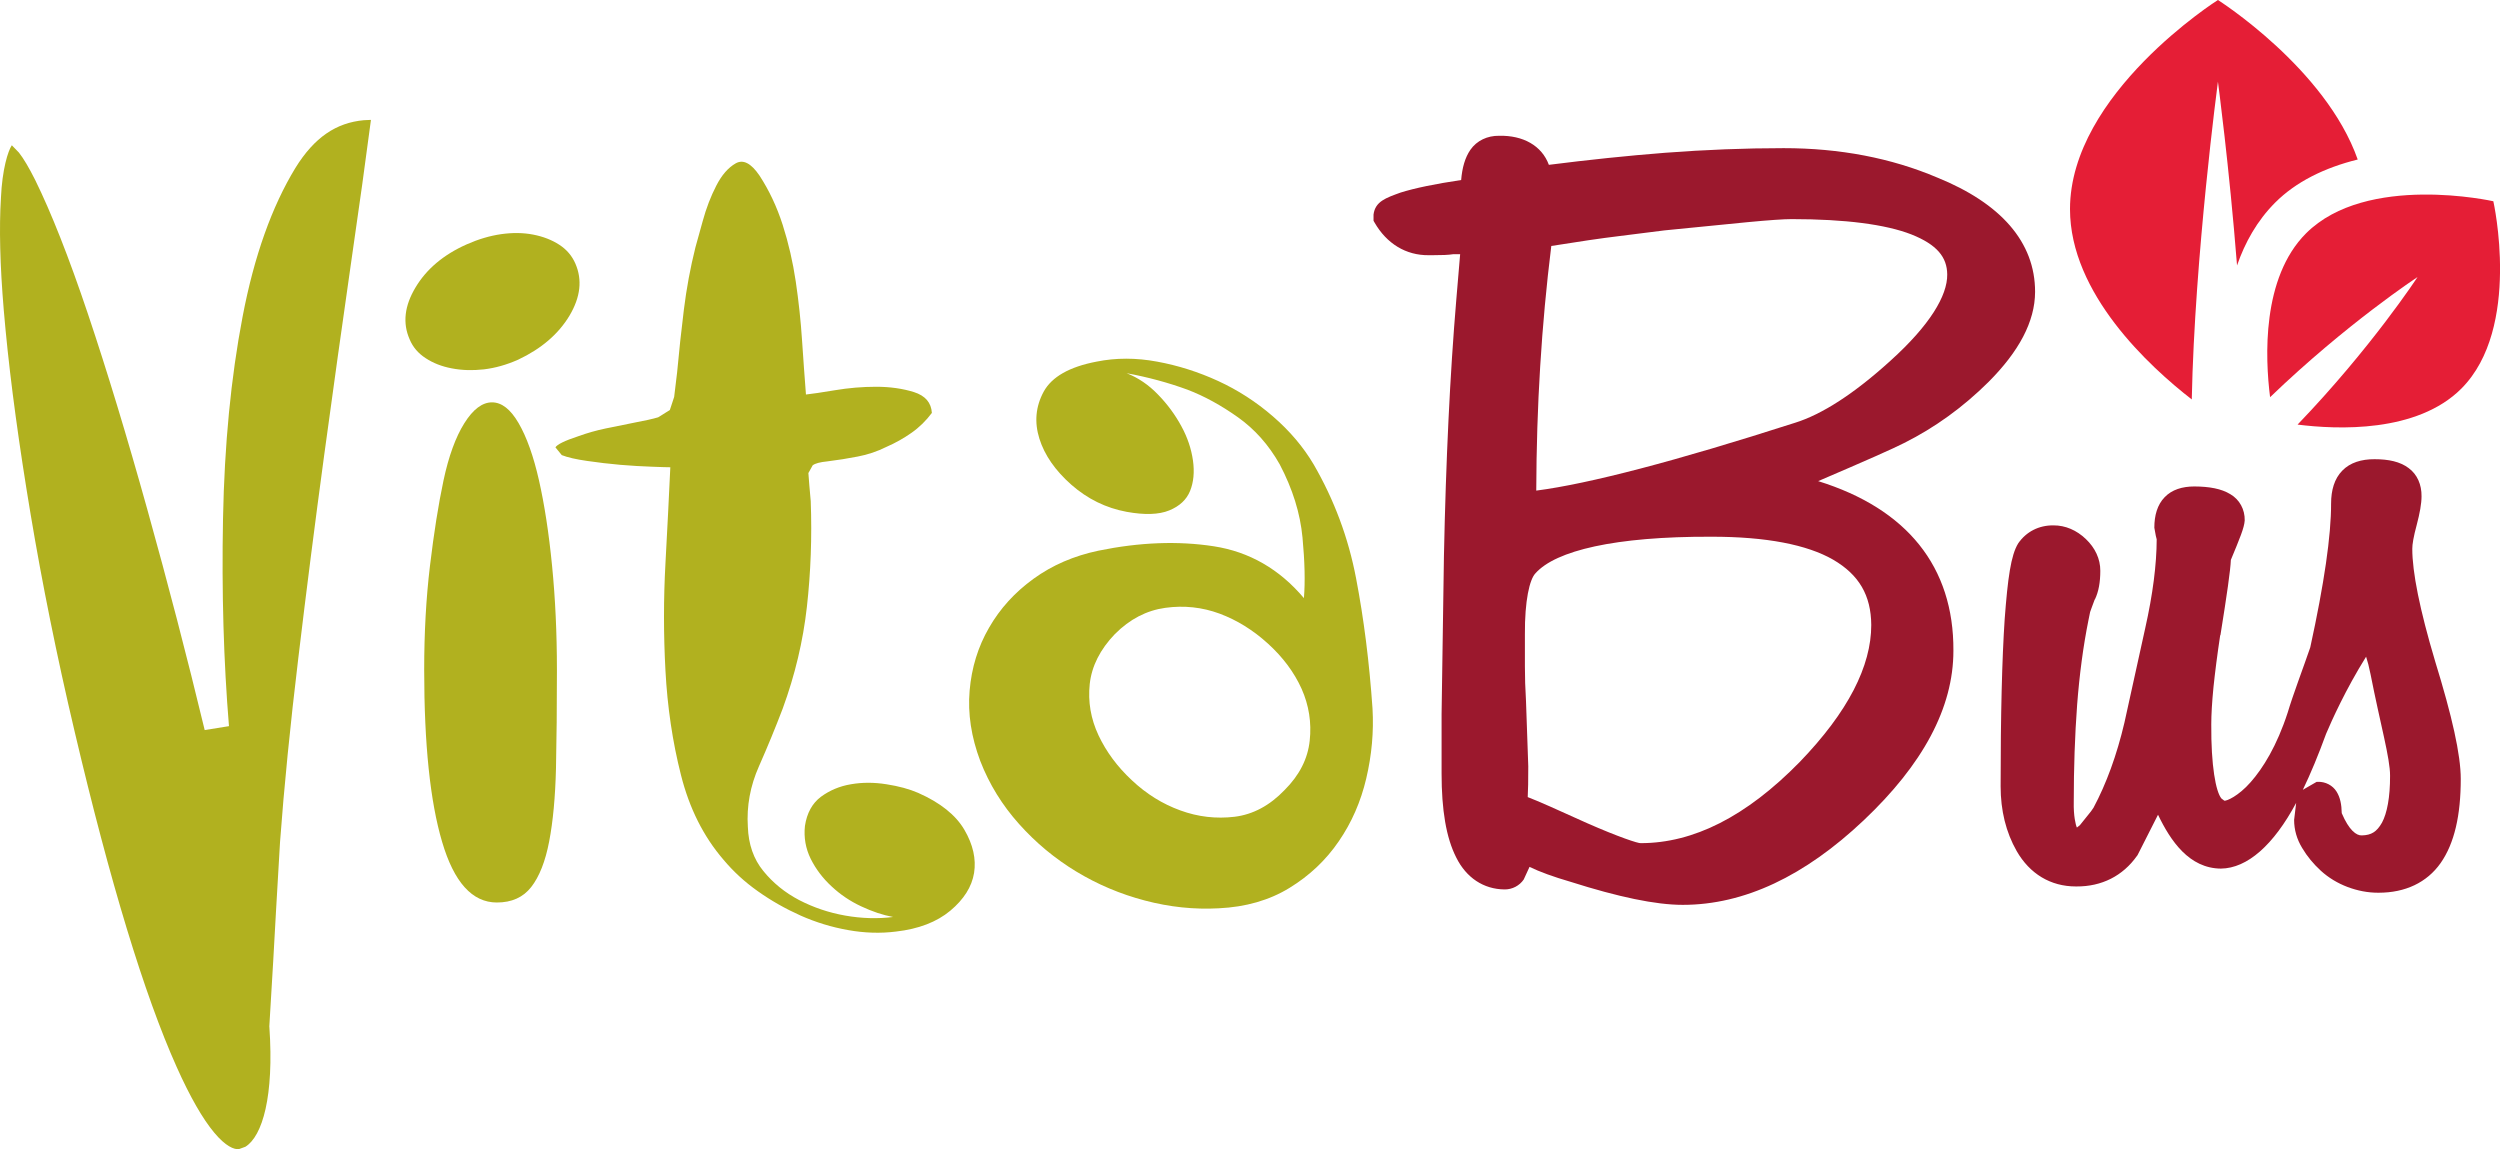 <?xml version="1.0" encoding="UTF-8"?>
<svg id="Calque_2" data-name="Calque 2" xmlns="http://www.w3.org/2000/svg" viewBox="0 0 31.925 14.675">
  <defs>
    <style>
      .cls-1 {
        fill: #9b182d;
      }

      .cls-1, .cls-2, .cls-3 {
        stroke-width: 0px;
      }

      .cls-2 {
        fill: #b1b11f;
      }

      .cls-3 {
        fill: #e51e36;
      }
    </style>
  </defs>
  <g id="Calque_1-2" data-name="Calque 1">
    <g>
      <path class="cls-2" d="M7.348,3.367c.09.207.065.427-.075.663-.141.235-.359.423-.656.563-.148.066-.295.107-.439.124-.145.016-.28.012-.409-.013-.128-.024-.239-.068-.333-.13-.096-.062-.164-.142-.205-.241-.091-.206-.066-.427.075-.662.14-.235.358-.419.655-.551.149-.066.295-.109.44-.13.144-.02.28-.019.408.006.128.025.239.068.334.13.095.062.162.142.205.241M7.112,8.554c0,.47-.004.89-.012,1.257-.009.367-.038.679-.087.934-.049.256-.126.45-.229.582-.103.132-.249.198-.439.198-.314,0-.547-.258-.699-.774-.153-.515-.229-1.248-.229-2.197,0-.47.024-.914.074-1.33.05-.417.107-.78.173-1.09.066-.309.155-.553.266-.73.112-.178.229-.266.353-.266.124,0,.237.088.34.266.103.177.19.421.26.73.07.31.126.673.167,1.09.041.416.062.86.062,1.33"/>
      <path class="cls-2" d="M11.727,10.126c.28.124.477.281.588.47.111.19.152.374.124.551-.029.178-.131.338-.304.483-.173.144-.404.233-.693.266-.198.025-.402.019-.612-.019-.21-.037-.412-.099-.606-.185-.194-.087-.376-.19-.545-.31-.169-.119-.315-.254-.439-.402-.256-.297-.437-.658-.544-1.083-.108-.425-.173-.868-.198-1.331-.025-.462-.025-.92,0-1.374.025-.454.045-.862.062-1.225-.034,0-.112-.002-.235-.007-.124-.004-.259-.012-.403-.024-.144-.013-.286-.029-.426-.05-.141-.02-.248-.045-.322-.074l-.081-.099c.021-.037.118-.085.291-.142.116-.042.233-.075.353-.1.119-.024.241-.049.365-.074.132-.025.233-.047.303-.068l.149-.093.055-.167c.009-.07.02-.175.038-.316.024-.264.053-.53.086-.798.033-.268.082-.534.148-.798.017-.058.048-.169.093-.335.045-.165.103-.315.173-.451.07-.137.153-.231.248-.285.095-.054.196-.002.303.155.124.19.223.4.297.631.074.231.13.473.167.724.037.252.064.502.08.749.017.248.033.479.05.693.074-.008.198-.026.371-.055s.348-.044.526-.044c.177,0,.338.023.482.068.145.046.221.135.229.266-.074.099-.16.184-.26.254-.099.07-.206.13-.321.18-.116.058-.238.099-.365.123-.128.025-.258.046-.39.062-.091.009-.153.025-.186.05l-.055.099.012.155.018.204c.017.462,0,.912-.049,1.349-.049.438-.152.871-.309,1.3-.091.239-.192.485-.303.736-.112.252-.159.51-.142.774.008.223.073.411.197.563.124.153.277.277.458.372.182.094.378.161.588.198s.414.043.612.018c-.131-.024-.268-.07-.408-.136-.141-.066-.266-.15-.377-.254-.112-.103-.201-.22-.267-.352-.065-.132-.09-.273-.074-.421.025-.165.094-.289.204-.372.112-.082.239-.136.384-.16.144-.025.295-.025.452,0,.156.024.293.061.408.111"/>
      <path class="cls-2" d="M17.527,9.049c.017.297-.01.594-.08.892-.07.297-.187.565-.352.804-.164.24-.374.438-.629.594-.256.157-.558.244-.904.26-.314.017-.627-.016-.941-.099-.313-.082-.606-.206-.878-.371-.272-.165-.516-.367-.73-.607-.214-.239-.38-.507-.495-.804-.115-.306-.161-.605-.136-.898s.107-.561.248-.804c.14-.244.329-.452.568-.625.24-.174.516-.293.83-.359.527-.108,1.018-.126,1.472-.056.453.07.838.291,1.151.662.017-.206.011-.464-.018-.773-.029-.31-.126-.621-.291-.935-.14-.248-.318-.448-.533-.601-.214-.152-.429-.27-.643-.352-.248-.091-.508-.161-.779-.211.148.058.282.149.401.273.12.123.219.258.297.402.079.144.128.291.149.439.021.149.008.279-.037.39-.046.112-.134.194-.266.248-.132.054-.314.06-.544.018-.265-.049-.5-.165-.706-.346-.206-.182-.342-.378-.408-.588-.066-.211-.048-.411.055-.601.104-.189.329-.317.675-.383.247-.05.505-.05.773,0,.268.049.528.132.779.247.252.116.485.266.7.452.215.186.388.39.52.613.263.454.444.939.542,1.455.099.515.169,1.07.21,1.664M16.404,10.089c.19-.19.297-.4.321-.631.025-.231-.01-.452-.104-.663-.095-.21-.238-.402-.428-.575-.19-.173-.396-.301-.619-.384-.222-.082-.454-.107-.693-.074-.239.033-.453.144-.643.334-.19.198-.297.411-.322.638-.024.227.013.445.112.656.099.21.241.402.427.575.185.174.391.302.618.384.227.083.458.109.693.081.235-.029.448-.143.638-.341"/>
      <path class="cls-3" d="M31.84,2.57s-1.618-.364-2.392.41c-.566.567-.523,1.586-.459,2.092.978-.941,1.883-1.534,1.883-1.534,0,0-.592.906-1.532,1.884.505.064,1.524.108,2.091-.459.773-.774.409-2.393.409-2.393"/>
      <path class="cls-3" d="M28.567,3.39c.101-.293.256-.572.488-.804.264-.264.628-.444,1.053-.549-.41-1.166-1.785-2.037-1.785-2.037,0,0-1.889,1.195-1.889,2.671,0,1.079,1.013,2.009,1.555,2.43.037-1.829.334-4.058.334-4.058,0,0,.144,1.077.244,2.347"/>
      <path class="cls-1" d="M18.409,9.113h0v.764c0,.465.058.821.188,1.075.127.255.347.404.617.406.098.001.19-.048.244-.127l.074-.161c.129.063.302.126.525.191.611.194,1.085.294,1.432.294.785,0,1.557-.367,2.311-1.08.753-.712,1.145-1.434,1.145-2.165.006-1.074-.594-1.814-1.727-2.166.607-.26.969-.42,1.096-.486.394-.197.755-.458,1.08-.781.386-.387.593-.769.594-1.149.001-.639-.441-1.133-1.248-1.46-.591-.251-1.247-.376-1.963-.376-.495,0-.999.02-1.513.059-.487.038-.981.09-1.485.154-.09-.245-.329-.378-.636-.371-.148-.002-.284.061-.366.179-.069.1-.105.229-.118.386-.335.05-.591.103-.773.16-.187.068-.325.113-.346.281v.079l.013.023c.155.269.4.42.692.417h.045c.122,0,.208-.003.269-.013h.087l-.049.579c-.081.96-.133,2.054-.158,3.275l-.03,2.013ZM23.409,7.147c.331.193.484.455.487.834,0,.524-.295,1.109-.914,1.75-.684.699-1.359,1.036-2.029,1.036-.028.006-.288-.08-.685-.255-.383-.174-.628-.283-.759-.333.005-.083.007-.209.007-.394l-.029-.833c-.01-.159-.014-.306-.014-.444v-.408c-.003-.431.06-.702.135-.779.258-.29,1.016-.471,2.243-.467.705-.001,1.226.102,1.558.293M22.922,5.399c-1.525.49-2.631.779-3.304.866.002-.54.018-1.067.05-1.583.032-.526.08-1.04.142-1.541.344-.055.632-.098.865-.126.251-.031.445-.055.58-.073.432-.043.786-.078,1.061-.105.273-.026.464-.039.563-.039.688,0,1.201.068,1.528.195.33.131.457.292.459.511.004.272-.225.651-.721,1.099-.467.425-.879.689-1.223.796"/>
      <path class="cls-1" d="M31.096,8.442c-.196-.656-.292-1.14-.291-1.434-.001-.054.017-.16.056-.303.04-.153.062-.272.062-.368.002-.146-.054-.279-.165-.36-.109-.082-.256-.113-.434-.113-.168-.001-.313.043-.413.146-.101.103-.143.25-.143.421.001.407-.088,1.022-.266,1.836-.089.26-.22.603-.288.832-.138.425-.316.712-.474.89-.156.178-.307.241-.335.236l-.037-.028c-.072-.085-.134-.419-.13-.948,0-.12.009-.279.028-.473.02-.191.048-.413.086-.665h.003c.083-.519.128-.829.133-.961.114-.275.171-.41.177-.504.003-.139-.065-.266-.183-.335-.116-.071-.269-.098-.46-.099-.154,0-.288.041-.38.138-.093.096-.131.232-.131.389l.019.104.011.044c-.001.322-.049.7-.146,1.133l-.266,1.208c-.098.417-.231.78-.395,1.087l-.032.046-.142.177-.038.03c-.016-.034-.044-.151-.04-.326,0-.436.014-.849.043-1.241.03-.389.078-.752.146-1.088l.02-.098.019-.053.04-.108.002.001c.048-.1.069-.221.069-.365.001-.153-.067-.295-.185-.407-.117-.112-.261-.175-.414-.174-.184-.002-.346.08-.449.229-.095.152-.134.451-.173.966-.034.512-.052,1.223-.052,2.137,0,.309.068.587.205.827.167.291.433.452.756.452h.008c.321.002.591-.134.772-.39l.005-.006.004-.007c.058-.116.117-.232.177-.349l.083-.164c.161.336.399.685.803.688.337-.004.672-.3.961-.839l-.026.217c0,.126.035.248.103.359.064.108.144.204.239.291.098.089.212.158.341.207.128.048.258.073.389.073h.008c.338,0,.615-.129.791-.379.177-.253.257-.611.257-1.074,0-.309-.111-.802-.328-1.505M30.418,10.505c-.067.118-.136.16-.257.163-.069.004-.164-.065-.257-.284-.002-.109-.019-.2-.066-.275-.05-.081-.144-.128-.237-.125h-.01l-.009.001-.175.101c.1-.207.199-.446.297-.715.071-.168.25-.567.511-.985.019.057.038.13.057.225.125.638.251,1.075.249,1.296.001.277-.039.479-.103.598"/>
      <path class="cls-2" d="M.012,2.529C-.012,2.907-0,3.385.048,3.959l.023.254c.066.689.173,1.474.32,2.354s.333,1.803.561,2.77c.455,1.935.892,3.368,1.304,4.288.172.385.335.666.479.838.145.175.257.22.317.211l.082-.03c.217-.135.367-.643.306-1.529l-.001-.011.001-.009c.011-.188.028-.462.049-.822.019-.36.049-.865.087-1.519.052-.707.13-1.491.234-2.355.103-.862.213-1.724.33-2.588.118-.863.231-1.678.342-2.447.105-.722.19-1.333.255-1.833l-.09.004c-.352.032-.632.217-.875.61-.299.491-.526,1.123-.674,1.899-.149.778-.232,1.637-.25,2.578-.018.943.008,1.827.076,2.651l-.31.05c-.225-.935-.469-1.872-.731-2.811-.262-.94-.515-1.773-.759-2.5-.244-.726-.47-1.298-.675-1.714-.078-.156-.148-.274-.207-.349l-.091-.094c-.049.073-.123.307-.139.674"/>
    </g>
  </g>
</svg>